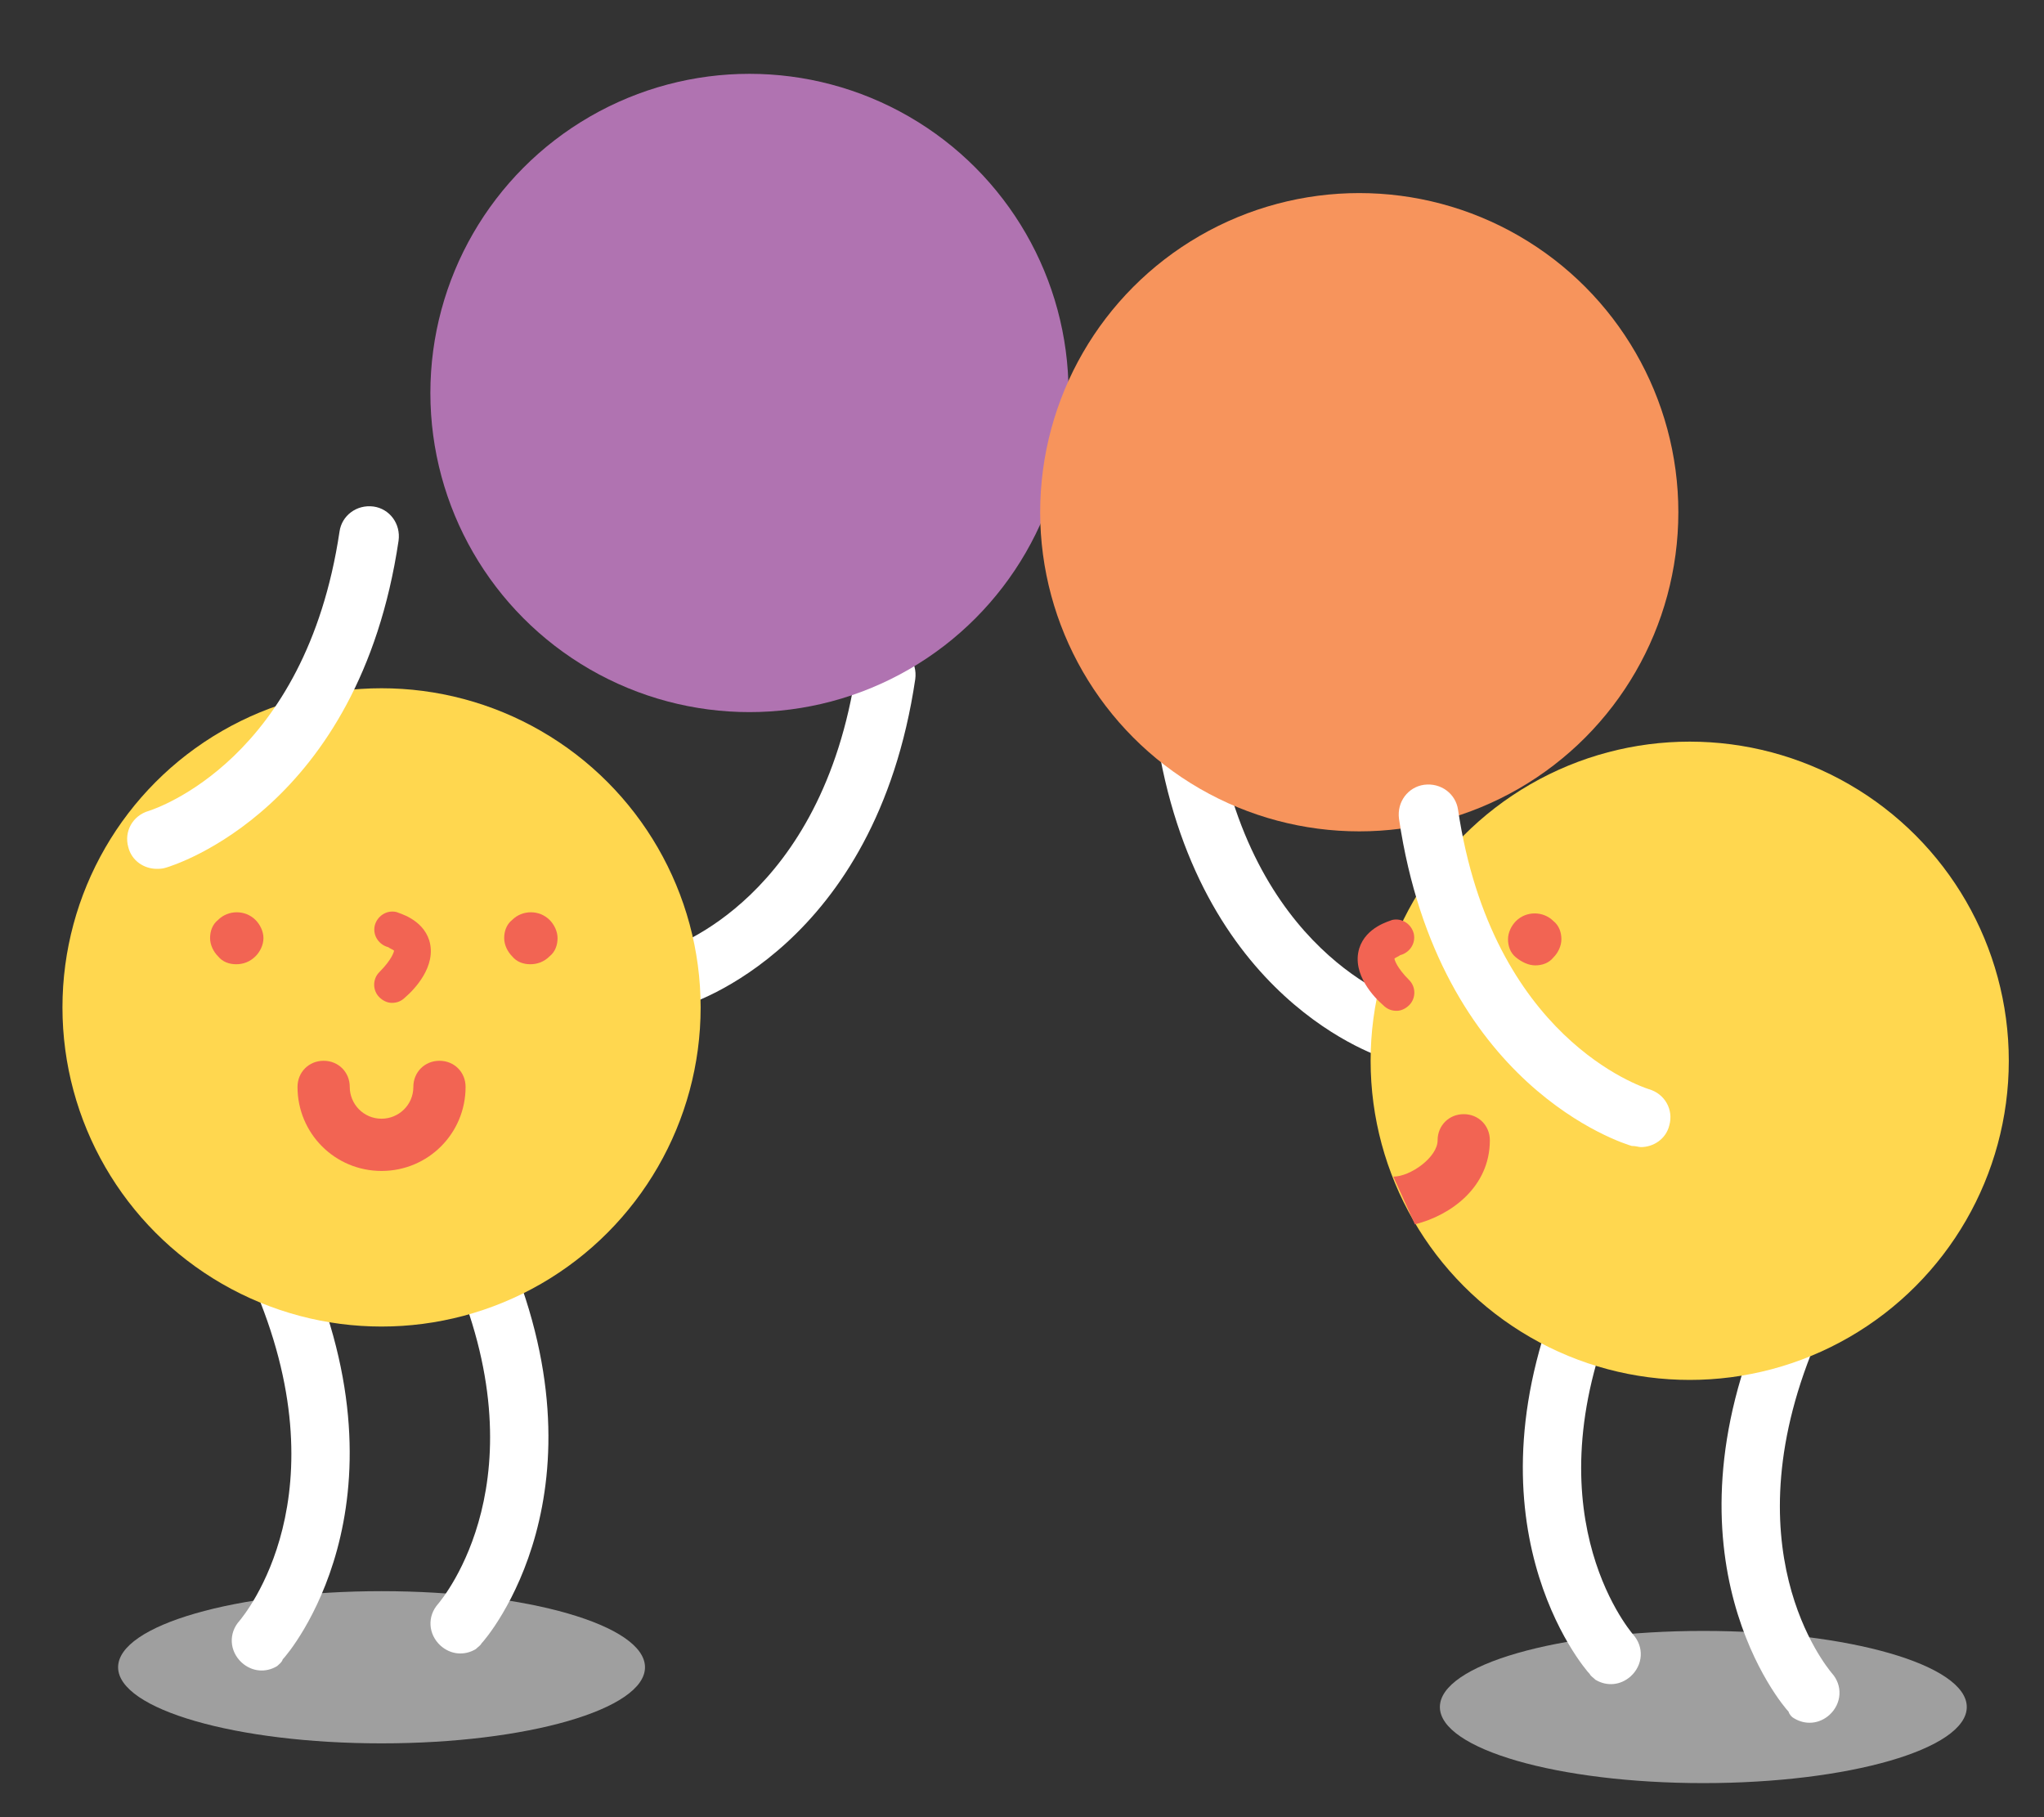 <?xml version="1.0" encoding="utf-8"?>
<!-- Generator: Adobe Illustrator 19.1.0, SVG Export Plug-In . SVG Version: 6.00 Build 0)  -->
<svg version="1.1" id="圖層_1" xmlns="http://www.w3.org/2000/svg" xmlns:xlink="http://www.w3.org/1999/xlink" x="0px" y="0px"
	 viewBox="0 0 180 160" style="enable-background:new 0 0 180 160;" xml:space="preserve">
<rect x="0" y="0" width="180" height="160" fill="#333333" stroke="none"/>
<style type="text/css">
	.st0{fill:#9F9F9F;}
	.st1{fill:#FFFFFF;}
	.st2{fill:#FFD74F;}
	.st3{fill:#B073B1;}
	.st4{fill:#F26453;}
	.st5{fill:#F7945C;}
</style>
<g>
	<ellipse class="st0" cx="33.6" cy="146.8" rx="23.2" ry="6.7"/>
	<ellipse class="st0" cx="150" cy="150.3" rx="23.2" ry="6.7"/>
	<g>
		<path class="st1" d="M24.4,146.7c-1,0.6-2.2,0.5-3.1-0.3c-1.1-1-1.2-2.6-0.2-3.7c0.4-0.5,9.3-11.1,1.1-29.8
			c-0.6-1.3,0-2.9,1.3-3.4c1.3-0.6,2.9,0,3.4,1.3c9.6,21.8-1.5,34.8-2,35.3C24.8,146.4,24.6,146.5,24.4,146.7z"/>
	</g>
	<g>
		<path class="st1" d="M41.9,145.2c-1,0.6-2.2,0.5-3.1-0.3c-1.1-1-1.2-2.6-0.2-3.7c0.4-0.5,9.3-11.1,1.1-29.7
			c-0.6-1.3,0-2.9,1.3-3.4c1.3-0.6,2.9,0,3.4,1.3c9.6,21.8-1.5,34.8-2,35.3C42.3,144.9,42.1,145,41.9,145.2z"/>
	</g>
	<g>
		<path class="st1" d="M59.3,88.7c-1.1,0-2.2-0.7-2.5-1.9c-0.4-1.4,0.4-2.8,1.8-3.2c0.6-0.2,13.8-4.5,16.8-24.6
			c0.2-1.4,1.5-2.4,3-2.2c1.4,0.2,2.4,1.5,2.2,3c-3.5,23.6-19.8,28.6-20.5,28.8C59.8,88.7,59.6,88.7,59.3,88.7z"/>
	</g>
	<g>
		<circle class="st2" cx="33.6" cy="88.7" r="28.1"/>
	</g>
	<g>
		<circle class="st3" cx="66" cy="34.6" r="28.1"/>
	</g>
	<g>
		<g>
			<g>
				<g>
					<line class="st1" x1="20.8" y1="82.6" x2="20.8" y2="82.6"/>
				</g>
			</g>
			<g>
				<g>
					<path class="st4" d="M20.8,84.9c-0.6,0-1.2-0.2-1.6-0.7c-0.4-0.4-0.7-1-0.7-1.6c0-0.6,0.2-1.2,0.7-1.6c0.9-0.9,2.4-0.9,3.3,0
						c0.4,0.4,0.7,1,0.7,1.6c0,0.6-0.3,1.2-0.7,1.6C22,84.7,21.4,84.9,20.8,84.9z"/>
				</g>
			</g>
		</g>
		<g>
			<g>
				<g>
					<line class="st1" x1="46.7" y1="82.6" x2="46.7" y2="82.6"/>
				</g>
			</g>
			<g>
				<g>
					<path class="st4" d="M46.7,84.9c-0.6,0-1.2-0.2-1.6-0.7c-0.4-0.4-0.7-1-0.7-1.6c0-0.6,0.2-1.2,0.7-1.6c0.9-0.9,2.4-0.9,3.3,0
						c0.4,0.4,0.7,1,0.7,1.6c0,0.6-0.2,1.2-0.7,1.6C47.9,84.7,47.3,84.9,46.7,84.9z"/>
				</g>
			</g>
		</g>
		<g>
			<g>
				<path class="st4" d="M33.6,103.1c-4.1,0-7.4-3.3-7.4-7.4c0-1.3,1-2.3,2.3-2.3c1.3,0,2.3,1,2.3,2.3c0,1.5,1.2,2.8,2.8,2.8
					c1.5,0,2.8-1.2,2.8-2.8c0-1.3,1-2.3,2.3-2.3c1.3,0,2.3,1,2.3,2.3C41,99.8,37.7,103.1,33.6,103.1z"/>
			</g>
		</g>
	</g>
	<g>
		<path class="st4" d="M34.5,88.3c-0.4,0-0.8-0.2-1.1-0.5c-0.6-0.6-0.6-1.6,0-2.2c1.1-1.1,1.3-1.8,1.3-1.9c-0.1-0.1-0.4-0.2-0.5-0.3
			c-0.8-0.2-1.4-1-1.2-1.9c0.2-0.8,1-1.4,1.9-1.2c0.2,0.1,2.3,0.6,2.9,2.5c0.7,2.3-1.4,4.4-2.1,5C35.3,88.2,34.9,88.3,34.5,88.3z"/>
	</g>
	<g>
		<path class="st1" d="M13.8,76.5c-1.1,0-2.2-0.7-2.5-1.9c-0.4-1.4,0.4-2.8,1.8-3.2c0.6-0.2,13.8-4.5,16.8-24.6
			c0.2-1.4,1.5-2.4,3-2.2c1.4,0.2,2.4,1.5,2.2,3c-3.5,23.6-19.8,28.6-20.5,28.8C14.3,76.5,14,76.5,13.8,76.5z"/>
	</g>
	<g>
		<path class="st1" d="M158,151.3c1,0.6,2.2,0.5,3.1-0.3c1.1-1,1.2-2.6,0.2-3.7c-0.4-0.5-9.3-11.1-1.1-29.8c0.6-1.3,0-2.9-1.3-3.4
			c-1.3-0.6-2.9,0-3.4,1.3c-9.6,21.8,1.5,34.8,2,35.3C157.6,151,157.8,151.2,158,151.3z"/>
	</g>
	<g>
		<path class="st1" d="M140.5,147.9c1,0.6,2.2,0.5,3.1-0.3c1.1-1,1.2-2.6,0.2-3.7c-0.4-0.5-9.3-11.1-1.1-29.7c0.6-1.3,0-2.9-1.3-3.4
			c-1.3-0.6-2.9,0-3.4,1.3c-9.6,21.8,1.5,34.8,2,35.3C140.1,147.6,140.3,147.7,140.5,147.9z"/>
	</g>
	<g>
		<path class="st1" d="M123.1,93.4c1.1,0,2.2-0.7,2.5-1.9c0.4-1.4-0.4-2.8-1.8-3.2c-0.6-0.2-13.8-4.5-16.8-24.6
			c-0.2-1.4-1.5-2.4-3-2.2c-1.4,0.2-2.4,1.5-2.2,3c3.5,23.6,19.8,28.6,20.5,28.8C122.6,93.4,122.8,93.4,123.1,93.4z"/>
	</g>
	<g>
		<circle class="st2" cx="148.8" cy="93.4" r="28.1"/>
	</g>
	<g>
		<g>
			<g>
				<g>
					<line class="st1" x1="135.2" y1="82.7" x2="135.2" y2="82.7"/>
				</g>
			</g>
			<g>
				<g>
					<path class="st4" d="M135.2,85c0.6,0,1.2-0.2,1.6-0.7c0.4-0.4,0.7-1,0.7-1.6c0-0.6-0.2-1.2-0.7-1.6c-0.9-0.9-2.4-0.9-3.3,0
						c-0.4,0.4-0.7,1-0.7,1.6c0,0.6,0.2,1.2,0.7,1.6C134,84.7,134.6,85,135.2,85z"/>
				</g>
			</g>
		</g>
		<g>
			<g>
				<path class="st4" d="M124.6,107.8c3.2-0.8,6.6-3.3,6.6-7.4c0-1.3-1-2.3-2.3-2.3c-1.3,0-2.3,1-2.3,2.3c0,1.5-2.4,3.2-3.9,3.2"/>
			</g>
		</g>
	</g>
	<g>
		<circle class="st5" cx="119.7" cy="45.1" r="28.1"/>
	</g>
	<g>
		<path class="st4" d="M123,89c0.4,0,0.8-0.2,1.1-0.5c0.6-0.6,0.6-1.6,0-2.2c-1.1-1.1-1.3-1.8-1.3-1.9c0.1-0.1,0.4-0.2,0.5-0.3
			c0.8-0.2,1.4-1,1.2-1.9c-0.2-0.8-1-1.4-1.9-1.2c-0.2,0.1-2.3,0.6-2.9,2.5c-0.7,2.3,1.4,4.4,2.1,5C122.2,88.9,122.6,89,123,89z"/>
	</g>
	<g>
		<path class="st1" d="M144.5,101c1.1,0,2.2-0.7,2.5-1.9c0.4-1.4-0.4-2.8-1.8-3.2c-0.6-0.2-13.8-4.5-16.8-24.6
			c-0.2-1.4-1.5-2.4-3-2.2c-1.4,0.2-2.4,1.5-2.2,3c3.5,23.6,19.8,28.6,20.5,28.8C144.1,100.9,144.3,101,144.5,101z"/>
	</g>
</g>
</svg>
